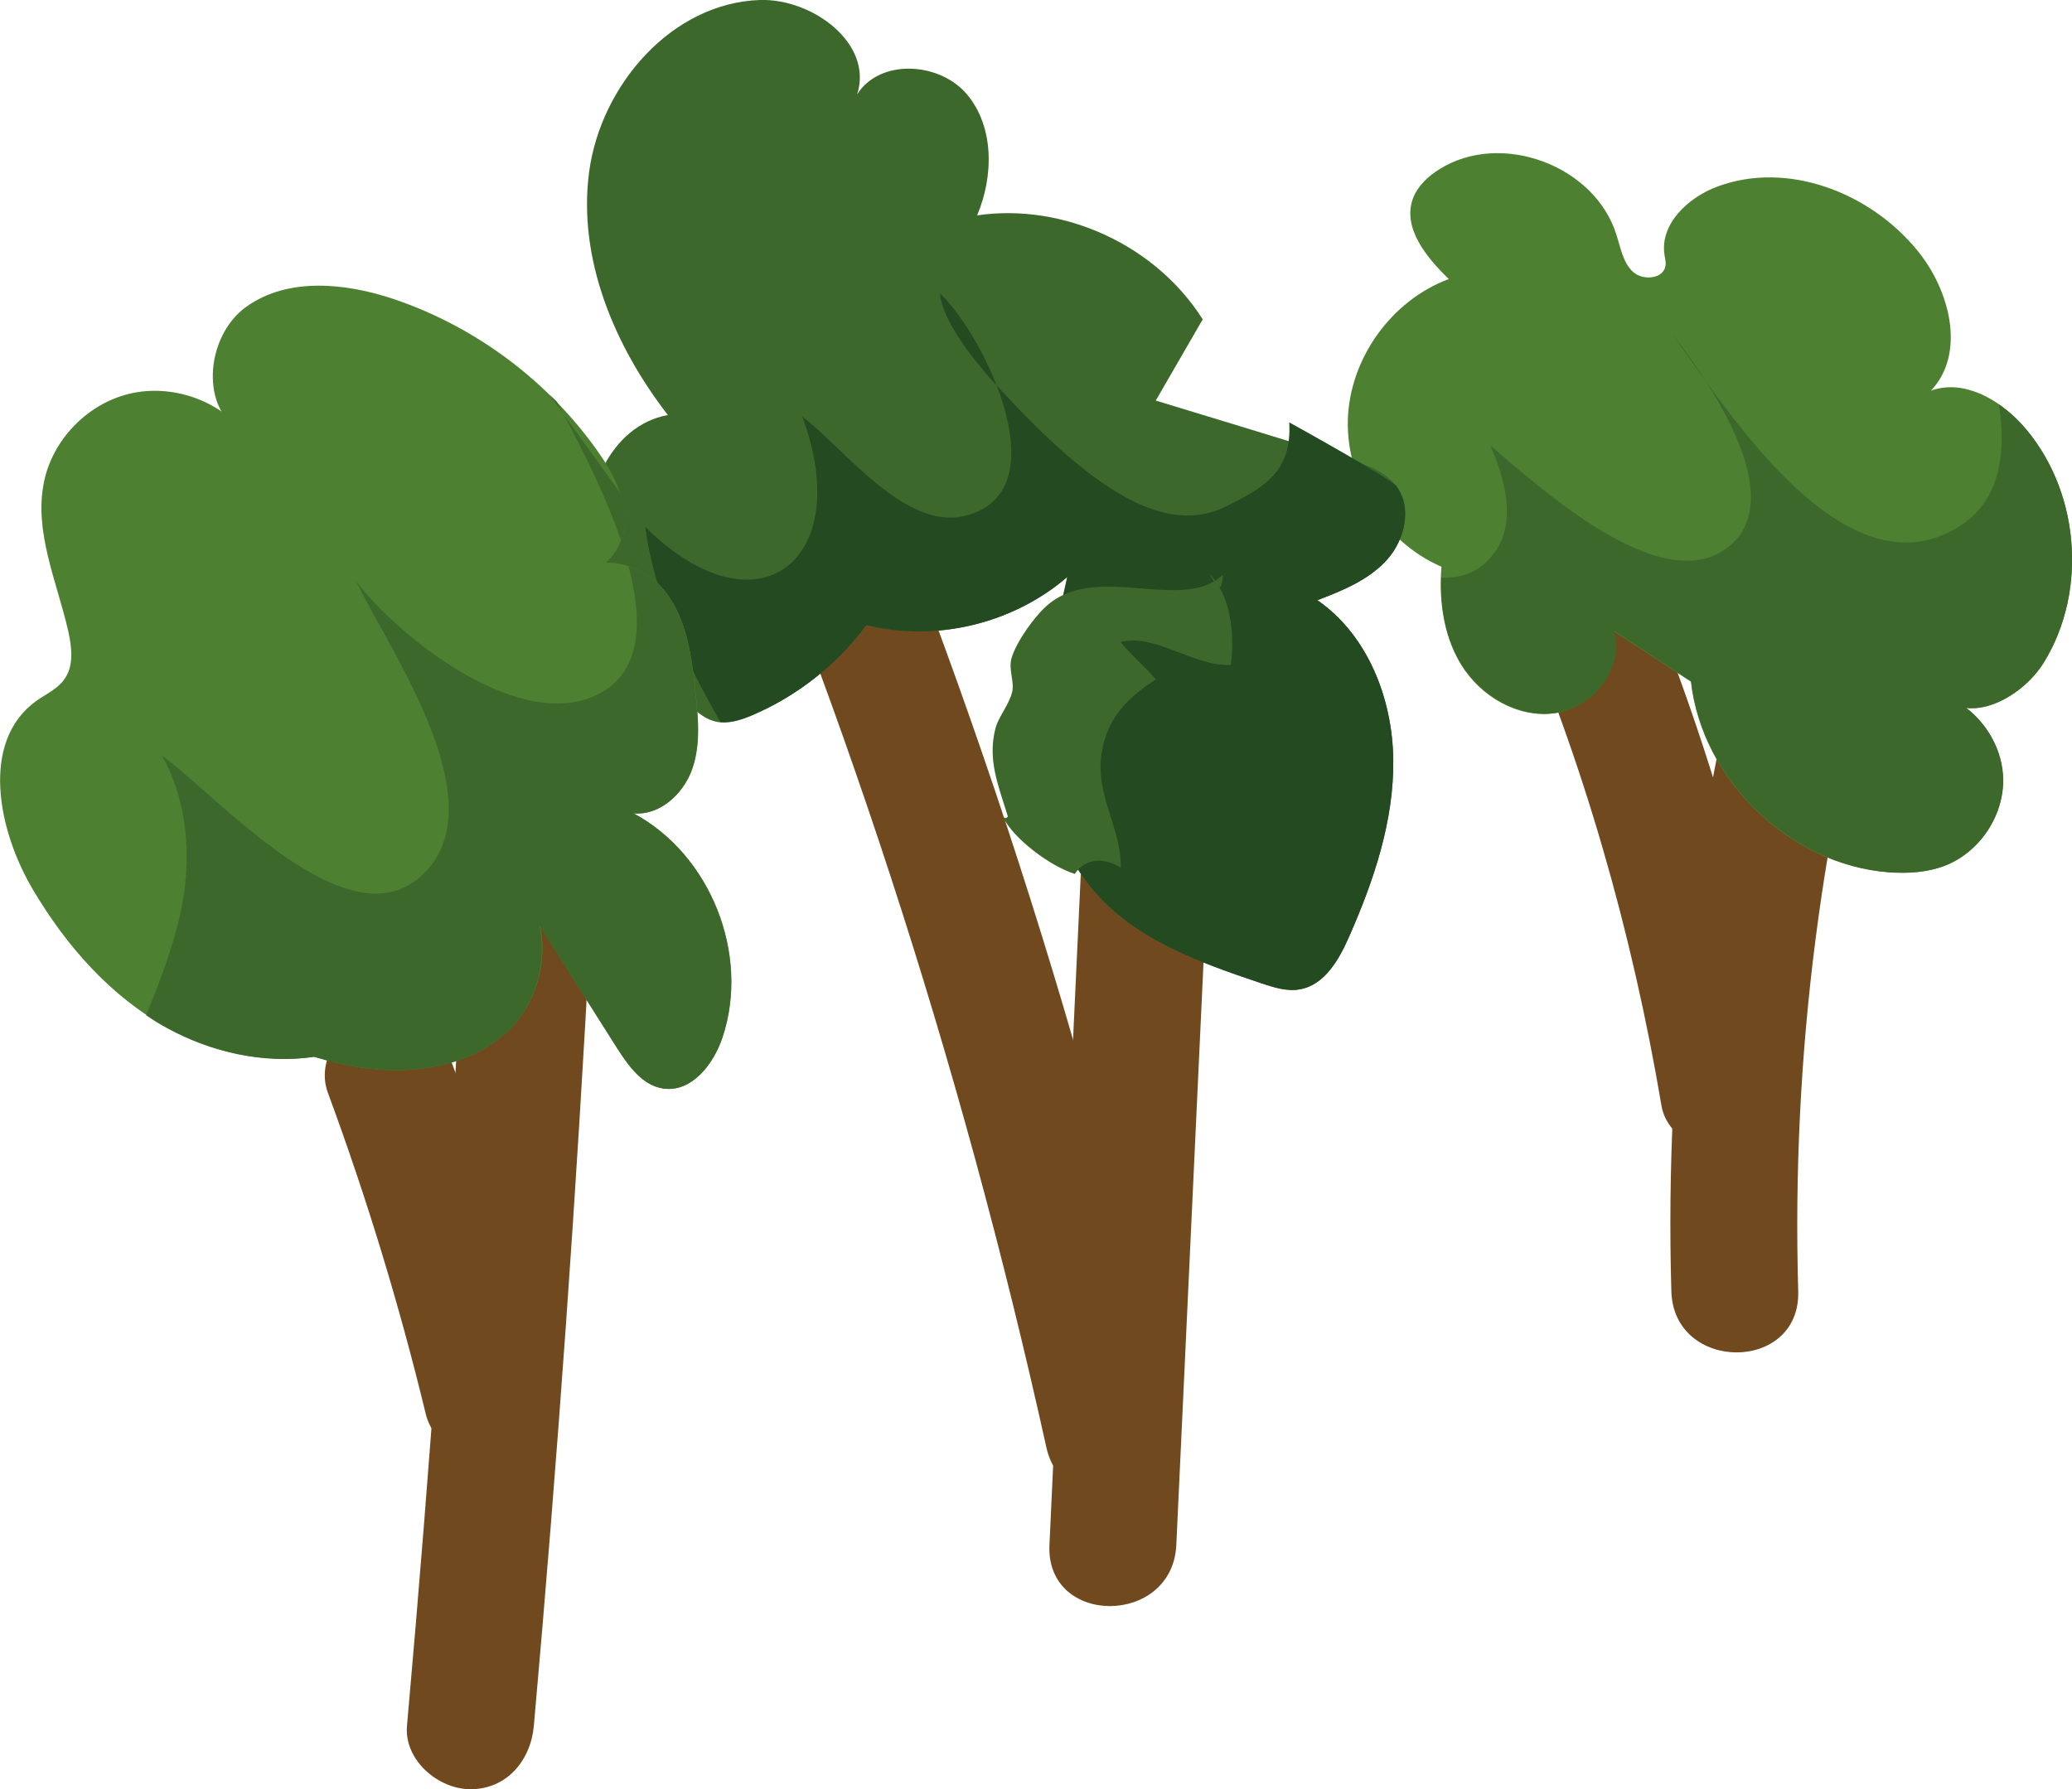<svg xmlns="http://www.w3.org/2000/svg" viewBox="0 0 81.66 70.53"><g id="a"></g><g id="b"><g id="c"><path d="M70.87,50.9c-.27-9.29,.91-18.51,3.52-27.43,.9-3.09-3.92-4.42-4.82-1.33-2.73,9.32-3.98,19.05-3.7,28.76,.09,3.21,5.09,3.22,5,0" style="fill:#70491f;"></path><path d="M70.3,42.26c-1.23-7.31-3.4-14.37-6.35-21.17-.54-1.24-2.35-1.52-3.42-.9-1.28,.75-1.44,2.18-.9,3.42,2.77,6.38,4.69,13.12,5.85,19.97,.22,1.33,1.87,2.08,3.08,1.75,1.41-.39,1.97-1.74,1.75-3.08" style="fill:#70491f;"></path><path d="M46.36,60.9c.45-9.71,.91-19.42,1.36-29.13,.15-3.22-4.85-3.21-5,0-.45,9.71-.91,19.42-1.36,29.13-.15,3.22,4.85,3.21,5,0" style="fill:#70491f;"></path><path d="M46.06,55.73c-3.46-15.62-8.51-30.84-14.97-45.47-.55-1.23-2.35-1.52-3.42-.9-1.27,.74-1.44,2.18-.9,3.42,6.29,14.23,11.11,29.09,14.47,44.28,.7,3.14,5.52,1.81,4.82-1.33" style="fill:#70491f;"></path><path d="M21.04,68.03c.94-10.56,1.69-21.14,2.25-31.74,.17-3.22-4.83-3.21-5,0-.56,10.59-1.31,21.17-2.25,31.74-.12,1.35,1.23,2.5,2.5,2.5,1.45,0,2.38-1.15,2.5-2.5" style="fill:#70491f;"></path><path d="M21.61,54.41c-1.04-4.3-2.33-8.53-3.86-12.67-.45-1.22-1.71-2.19-3.08-1.75-1.2,.39-2.23,1.76-1.75,3.08,1.53,4.14,2.82,8.37,3.86,12.67,.31,1.27,1.82,2.15,3.08,1.75,1.32-.43,2.07-1.71,1.75-3.08" style="fill:#70491f;"></path><path d="M66.64,26.87c.44,3.89,3.89,7.22,7.8,7.52,.73,.05,1.49,.01,2.18-.25,1.38-.52,2.35-1.96,2.32-3.43-.03-1.47-1.06-2.87-2.45-3.34,1.08,1.26,3.19,.16,4.06-1.25,1.77-2.87,1.4-6.9-.88-9.4-.91-1-2.3-1.78-3.57-1.32,1.39-1.47,.75-3.96-.53-5.52-1.86-2.29-5.13-3.56-7.9-2.52-1.15,.43-2.26,1.48-2.07,2.69,.02,.14,.06,.28,.04,.41-.06,.54-.89,.62-1.29,.25-.39-.37-.48-.95-.65-1.47-.86-2.73-4.55-4.09-6.97-2.57-.45,.28-.87,.67-1.05,1.17-.41,1.15,.54,2.31,1.42,3.16-2.27,.84-3.92,3.15-3.98,5.57-.06,2.42,1.46,4.81,3.69,5.77-.12,1.43,.11,2.94,.94,4.11,.83,1.17,2.32,1.93,3.72,1.63,1.4-.3,2.51-1.82,2.12-3.2" style="fill:#4d8030;"></path><path d="M67.23,15.03c-.51-.7-.95-1.34-1.31-1.84,.36,.46,.84,1.1,1.31,1.84" style="fill:#3c692b;"></path><path d="M57.77,26.46c-.75-1.06-1.01-2.39-.97-3.69,.81,.03,1.54-.21,2.11-1,.87-1.21,.4-2.92-.18-4.21,1.83,1.53,6.97,6.33,9.57,3.84,1.54-1.48,.27-4.29-1.07-6.37,2.42,3.36,6.32,8.19,10.11,5.64,1.43-.97,1.75-2.72,1.44-4.73,.33,.23,.63,.49,.89,.77,2.27,2.5,2.65,6.53,.88,9.4-.65,1.05-1.98,1.92-3.06,1.79,.86,.66,1.44,1.71,1.46,2.8,.03,1.47-.95,2.91-2.32,3.43-.69,.26-1.44,.3-2.18,.25-3.9-.3-7.36-3.63-7.8-7.52l-3.03-1.99c.39,1.38-.72,2.9-2.12,3.2-1.4,.3-2.89-.46-3.72-1.63" style="fill:#3c692b;"></path><path d="M45.55,15.79c2.53,.77,5.06,1.54,7.59,2.32,.7,.21,1.45,.46,1.89,1.05,.64,.85,.34,2.13-.38,2.92-.72,.79-1.74,1.2-2.73,1.58,1.98,1.37,2.96,3.87,2.99,6.28,.03,2.41-.76,4.76-1.73,6.96-.4,.91-.97,1.93-1.96,2.1-.51,.09-1.02-.08-1.51-.24-2.45-.83-5.03-1.74-6.68-3.73-2.72-3.29-1.92-8.13-.97-12.29-2.14,1.85-5.19,2.58-7.93,1.9-1.15,1.57-2.74,2.82-4.53,3.57-.43,.18-.91,.34-1.37,.24-.52-.11-.91-.51-1.27-.89-1.58-1.68-3.19-3.51-3.65-5.77-.46-2.26,.74-5.02,3.01-5.43-2.11-2.73-3.56-6.17-3.1-9.6C23.69,3.33,26.49,.12,29.94,0c2.09-.07,4.49,1.73,3.84,3.72,.9-1.42,3.25-1.28,4.33,0,1.08,1.29,1.05,3.23,.4,4.77,3.42-.5,7.05,1.18,8.89,4.1" style="fill:#3c692b;"></path><path d="M31.62,16.42c1.65,1.27,4.02,4.44,6.34,3.93,2.32-.51,2.18-2.93,1.32-5.16,3.66,4.02,6.6,6.01,9.07,4.76,1.38-.7,2.58-1.3,2.46-3.3,.3,.16,4.02,2.23,4.22,2.51,.64,.85,.34,2.13-.38,2.92-.72,.79-1.74,1.2-2.73,1.58,1.98,1.37,2.96,3.87,2.99,6.28,.03,2.41-.76,4.75-1.73,6.96-.4,.92-.97,1.93-1.96,2.1-.51,.09-1.02-.08-1.51-.24-2.45-.82-5.03-1.74-6.67-3.73-2.72-3.29-1.92-8.13-.97-12.29-2.14,1.85-5.19,2.58-7.93,1.9-1.15,1.57-2.74,2.81-4.53,3.57-.39,.16-.81,.29-1.22,.25-1.48-2.58-2.65-5.24-2.96-7.69,4.45,4.4,8.29,1.28,6.19-4.34" style="fill:#234a21;"></path><path d="M37.04,11.56c.73,.69,1.65,2.12,2.24,3.64-1.29-1.42-2.16-2.74-2.24-3.64" style="fill:#234a21;"></path><path d="M11.49,41.38c.6,.19,1.21,.38,1.82,.53,2.28,.54,4.89,.36,6.64-1.2,1.74-1.56,2.02-4.75,.12-6.11,1.42,2.24,2.84,4.48,4.26,6.72,.45,.7,.99,1.47,1.82,1.59,1.11,.16,1.98-.96,2.33-2.02,1.09-3.27-.47-7.21-3.51-8.83,1.03,.1,1.96-.76,2.31-1.73,.35-.98,.24-2.05,.13-3.08-.15-1.36-.33-2.8-1.16-3.89-.83-1.09-2.55-1.62-3.6-.74,1.04,.11,1.92-.94,1.97-1.99,.05-1.04-.48-2.02-1.09-2.88-1.96-2.76-4.81-4.88-8.01-5.96-1.91-.64-4.17-.87-5.81,.3-1.64,1.17-1.87,4.16-.04,5-1.06-1.33-2.91-1.96-4.56-1.57-1.65,.39-3.02,1.79-3.37,3.45-.42,1.97,.5,3.94,.95,5.91,.14,.64,.23,1.36-.15,1.89-.27,.39-.73,.59-1.11,.86-2.22,1.6-1.52,5.11-.12,7.46,1.3,2.19,3.04,4.18,5.27,5.41,2.23,1.24,4.98,1.65,7.37,.76" style="fill:#4d8030;"></path><path d="M6.57,40.52c-.28-.15-.55-.32-.81-.5,.39-.97,.85-2.08,1.23-3.52,.59-2.22,.52-4.69-.6-6.71,2.24,1.63,7.26,7.38,10.19,4.76,3.12-2.78-1.22-8.88-2.54-11.63,1.68,2.22,6.64,6.16,9.71,4.35,1.5-.88,1.6-2.76,1.02-4.95,.57,.19,1.11,.55,1.47,1.03,.83,1.09,1.01,2.52,1.16,3.89,.11,1.03,.21,2.1-.13,3.08-.34,.98-1.27,1.83-2.31,1.74,3.04,1.63,4.6,5.57,3.51,8.83-.35,1.06-1.22,2.18-2.33,2.02-.82-.12-1.37-.89-1.82-1.59-1.02-1.62-2.05-3.23-3.07-4.85,.34,1.46-.15,3.21-1.3,4.24-1.74,1.56-4.36,1.74-6.64,1.2-.31-.07-.62-.16-.93-.25-1.97,.29-4.05-.17-5.81-1.14" style="fill:#3c692b;"></path><path d="M24.46,19.45c.12,.38,.19,.77,.17,1.17-.01,.23-.07,.46-.16,.68-.55-1.63-1.4-3.37-2.26-4.97l2.25,3.12Z" style="fill:#3c692b;"></path><path d="M21.94,15.83c.09,.17,.18,.34,.28,.5l-.56-.77c.09,.09,.19,.18,.28,.27" style="fill:#3c692b;"></path><path d="M48.18,22.67c-1.62,1.5-5-.54-6.95,1.23-.47,.42-1.17,1.39-1.36,2.03-.14,.47,.12,.92,.02,1.35-.13,.52-.55,.99-.66,1.44-.31,1.23,.1,2.2,.49,3.46-.05,.09-.12,.09-.21,0,.44,.9,1.89,1.97,2.85,2.27,.43-.64,1.15-.65,1.81-.25,.04-1.54-1.03-2.87-.75-4.54,.24-1.46,1.12-2.21,2.13-2.88-.44-.52-.96-.95-1.39-1.47,1.35-.36,2.9,.98,4.35,.9,.15-1.21,.02-2.7-.86-3.61,.27,.45,.51,.93,.54,.07" style="fill:#3c692b;"></path><polygon points="38.42 41.68 38.42 41.68 38.42 41.68 38.42 41.68" style="fill:#45ab34;"></polygon></g></g></svg>